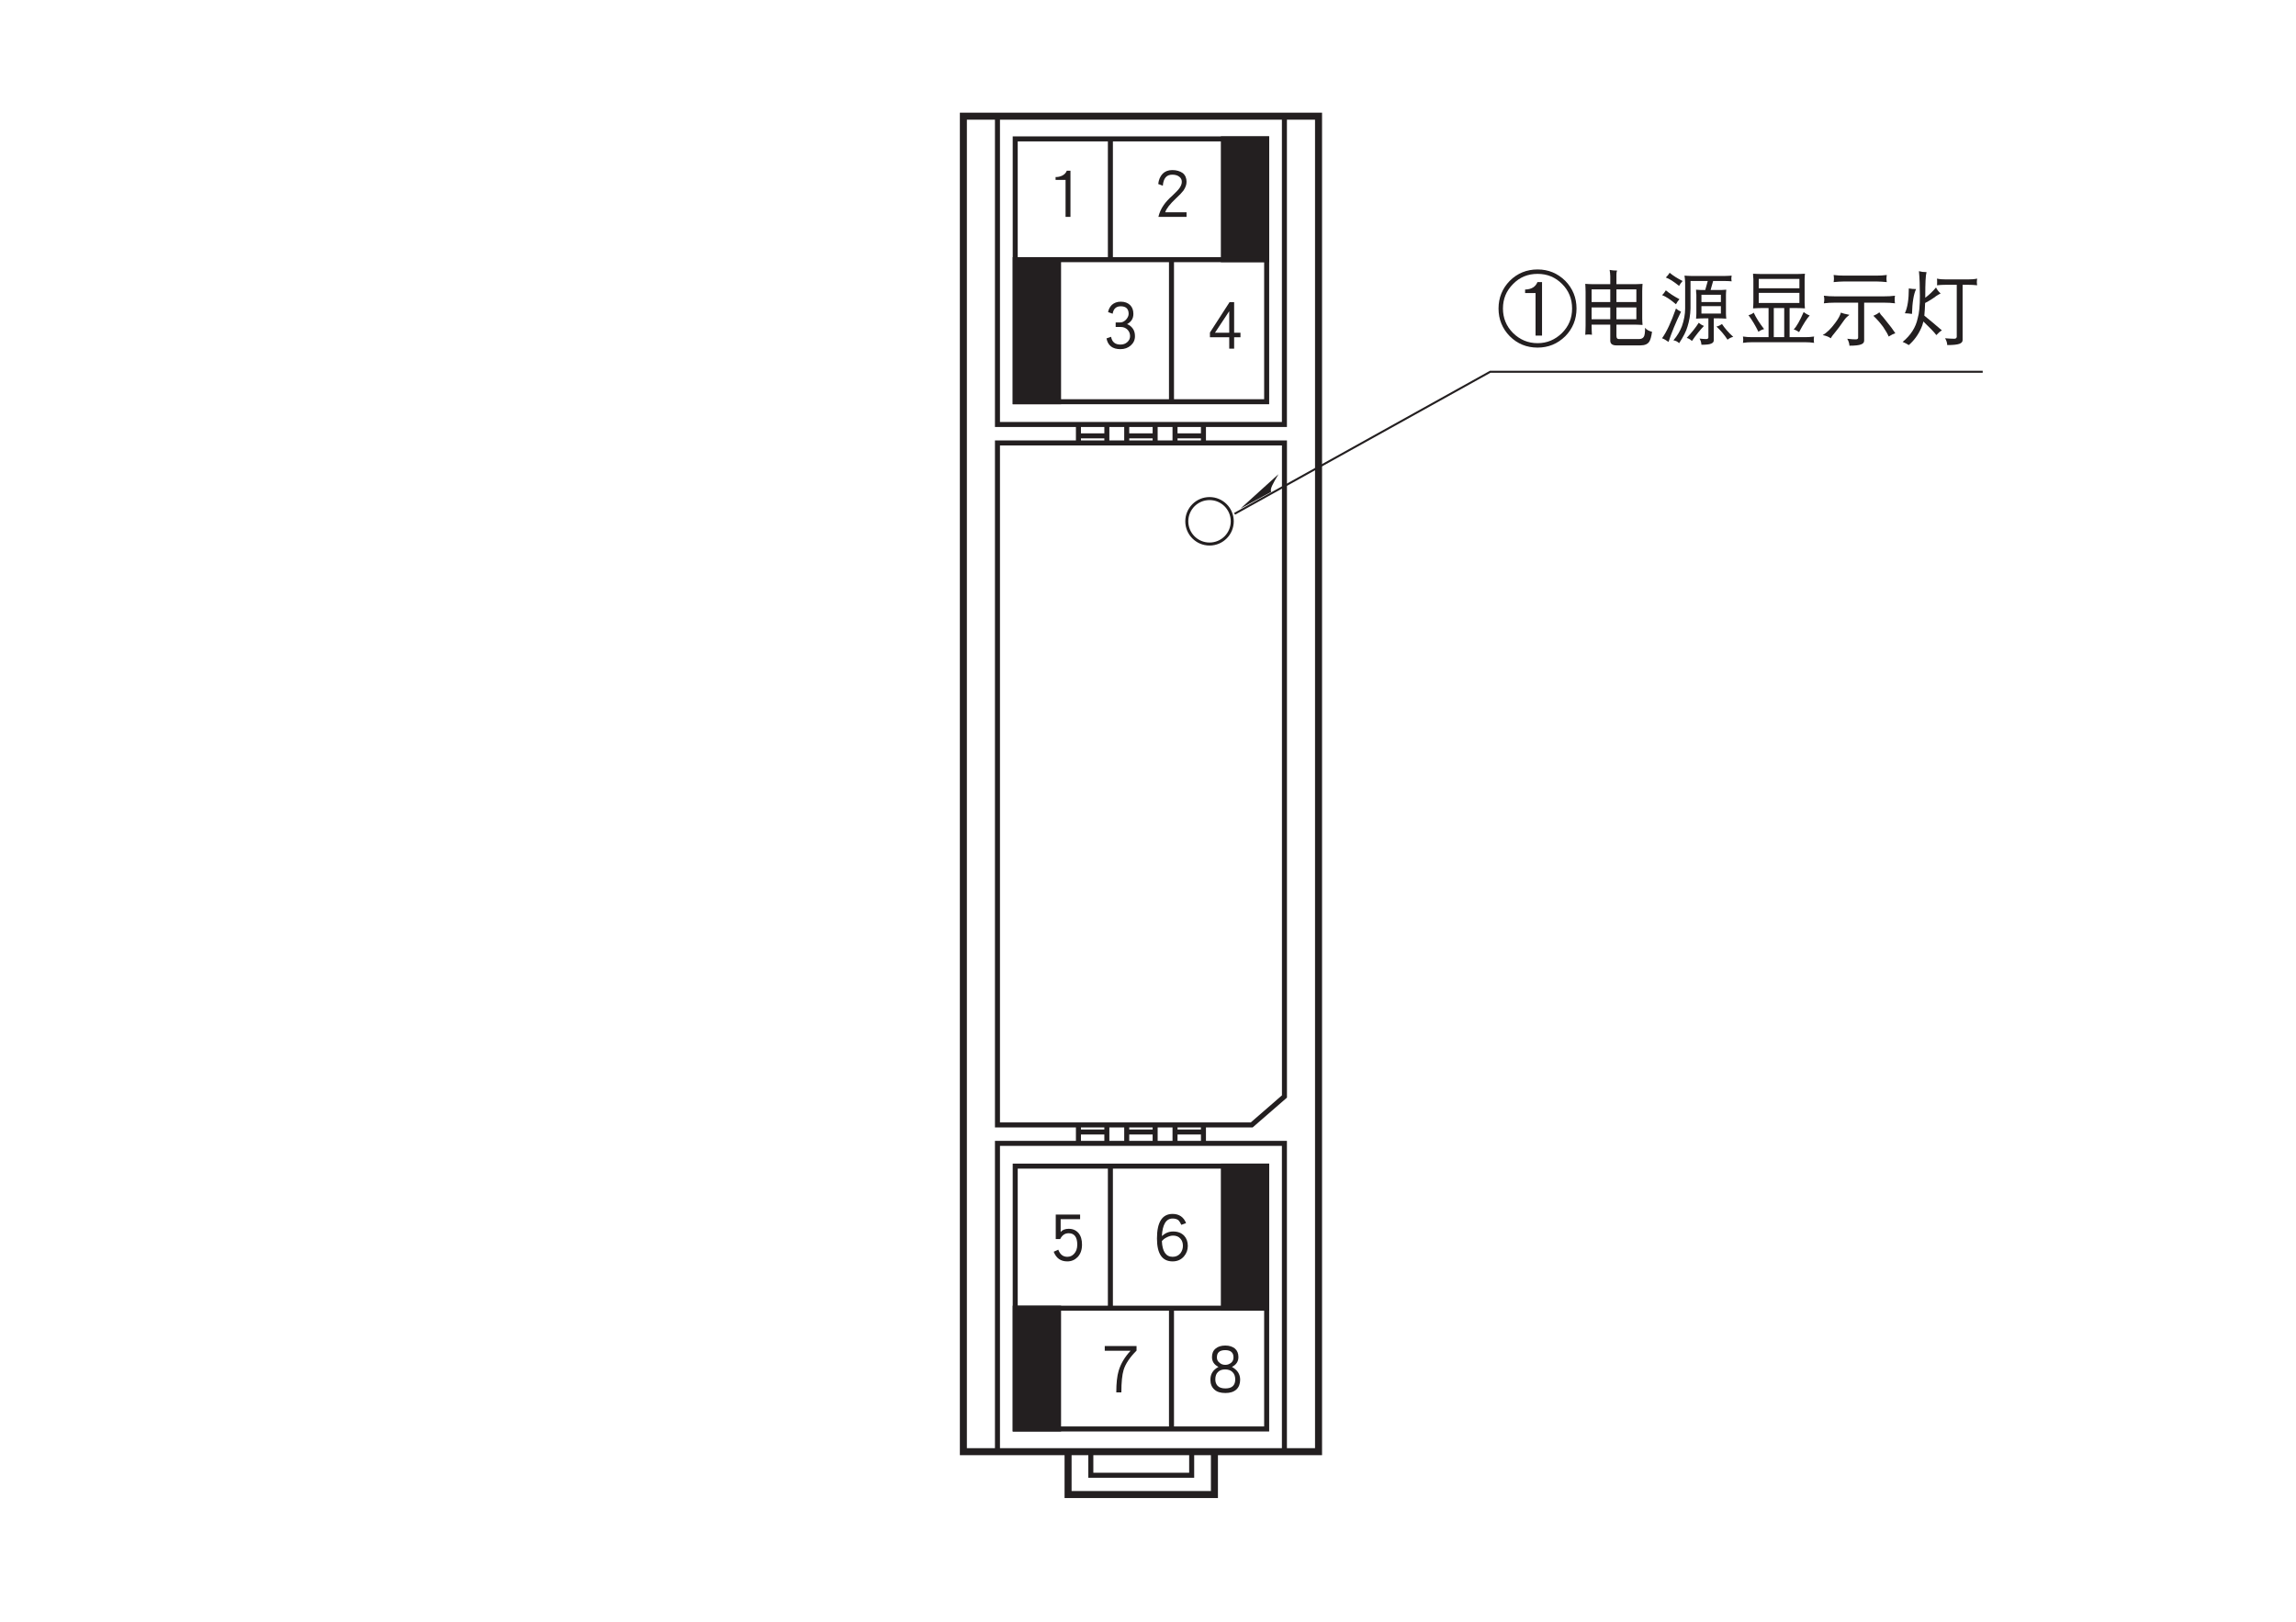 <?xml version="1.0" encoding="UTF-8"?>
<svg xmlns="http://www.w3.org/2000/svg" xmlns:xlink="http://www.w3.org/1999/xlink" width="226.77pt" height="160.15pt" viewBox="0 0 226.77 160.15" version="1.2">
<defs>
<g>
<symbol overflow="visible" id="glyph0-0">
<path style="stroke:none;" d=""/>
</symbol>
<symbol overflow="visible" id="glyph0-1">
<path style="stroke:none;" d="M 7.828 -2.844 C 7.828 -3.906 7.453 -4.828 6.719 -5.578 C 5.953 -6.328 5.047 -6.703 3.984 -6.703 C 2.906 -6.703 1.984 -6.328 1.234 -5.578 C 0.5 -4.828 0.125 -3.906 0.125 -2.844 C 0.125 -1.781 0.5 -0.859 1.234 -0.109 C 1.984 0.641 2.906 1.016 3.984 1.016 C 5.047 1.016 5.953 0.641 6.719 -0.109 C 7.453 -0.859 7.828 -1.781 7.828 -2.844 Z M 7.391 -2.844 C 7.391 -1.891 7.062 -1.094 6.391 -0.422 C 5.719 0.234 4.922 0.578 3.984 0.578 C 3.031 0.578 2.234 0.234 1.562 -0.422 C 0.891 -1.094 0.562 -1.906 0.562 -2.844 C 0.562 -3.797 0.891 -4.594 1.562 -5.266 C 2.219 -5.938 3.016 -6.266 3.984 -6.266 C 4.938 -6.266 5.734 -5.938 6.406 -5.266 C 7.062 -4.609 7.391 -3.797 7.391 -2.844 Z M 4.422 -0.172 L 4.422 -5.453 L 3.969 -5.453 C 3.781 -4.984 3.375 -4.734 2.75 -4.719 L 2.75 -4.375 L 3.781 -4.375 L 3.781 -0.172 Z M 4.422 -0.172 "/>
</symbol>
<symbol overflow="visible" id="glyph0-2">
<path style="stroke:none;" d="M 0.734 -5.281 C 0.75 -5.016 0.766 -4.75 0.766 -4.484 L 0.766 -1.156 C 0.766 -0.859 0.75 -0.562 0.734 -0.25 C 0.844 -0.266 0.953 -0.281 1.047 -0.281 C 1.156 -0.281 1.281 -0.266 1.391 -0.25 C 1.375 -0.562 1.359 -0.859 1.359 -1.156 L 1.359 -1.25 L 3.203 -1.25 L 3.203 0.328 C 3.203 0.641 3.406 0.797 3.812 0.797 L 6.172 0.797 C 6.609 0.797 6.891 0.672 7.047 0.438 C 7.172 0.25 7.266 -0.078 7.328 -0.547 C 7.016 -0.625 6.781 -0.75 6.641 -0.938 C 6.641 -0.438 6.594 -0.141 6.5 -0.031 C 6.406 0.109 6.25 0.172 6.016 0.172 L 4.062 0.172 C 3.891 0.172 3.812 0.078 3.812 -0.141 L 3.812 -1.25 L 5.734 -1.25 C 5.953 -1.25 6.172 -1.234 6.391 -1.219 C 6.375 -1.438 6.359 -1.641 6.359 -1.875 L 6.359 -4.578 C 6.359 -4.812 6.375 -5.047 6.391 -5.281 C 6.172 -5.266 5.953 -5.25 5.734 -5.25 L 3.812 -5.25 L 3.812 -6.219 C 3.812 -6.359 3.828 -6.484 3.875 -6.594 C 3.625 -6.594 3.375 -6.609 3.141 -6.656 C 3.172 -6.453 3.203 -6.25 3.203 -6.031 L 3.203 -5.25 L 1.391 -5.25 C 1.172 -5.25 0.953 -5.266 0.734 -5.281 Z M 1.359 -1.781 L 1.359 -2.953 L 3.203 -2.953 L 3.203 -1.781 Z M 3.812 -2.953 L 5.781 -2.953 L 5.781 -1.781 L 3.812 -1.781 Z M 1.359 -3.484 L 1.359 -4.734 L 3.203 -4.734 L 3.203 -3.484 Z M 3.812 -4.734 L 5.781 -4.734 L 5.781 -3.484 L 3.812 -3.484 Z M 3.812 -4.734 "/>
</symbol>
<symbol overflow="visible" id="glyph0-3">
<path style="stroke:none;" d="M 1.109 -6.375 C 1 -6.188 0.859 -6.031 0.734 -5.906 C 1.094 -5.781 1.516 -5.5 2.047 -5.078 C 2.141 -5.266 2.266 -5.422 2.391 -5.562 C 1.891 -5.812 1.469 -6.078 1.109 -6.375 Z M 0.734 -4.641 C 0.625 -4.453 0.5 -4.281 0.359 -4.172 C 0.734 -4.031 1.188 -3.734 1.734 -3.266 C 1.828 -3.453 1.953 -3.625 2.078 -3.766 C 1.547 -4.047 1.109 -4.328 0.734 -4.641 Z M 1.734 -2.844 C 1.266 -1.516 0.812 -0.531 0.359 0.094 C 0.547 0.156 0.75 0.281 1 0.453 C 1.312 -0.484 1.719 -1.484 2.234 -2.531 C 2.031 -2.625 1.859 -2.734 1.734 -2.844 Z M 7.234 -6.094 C 7.031 -6.078 6.828 -6.062 6.609 -6.062 L 3.203 -6.062 C 2.984 -6.062 2.781 -6.078 2.578 -6.094 C 2.609 -5.859 2.641 -5.625 2.641 -5.391 L 2.641 -2.844 C 2.641 -2.281 2.531 -1.688 2.328 -1.109 C 2.141 -0.625 1.875 -0.156 1.484 0.297 C 1.703 0.328 1.891 0.422 2.047 0.578 C 2.469 -0.062 2.75 -0.609 2.875 -1.062 C 3.047 -1.609 3.156 -2.203 3.172 -2.844 L 3.172 -5.562 L 4.875 -5.562 L 4.625 -4.672 L 4.594 -4.672 C 4.297 -4.672 4.016 -4.672 3.719 -4.703 C 3.719 -4.531 3.734 -4.359 3.75 -4.203 L 3.75 -2.375 C 3.75 -2.188 3.734 -2.016 3.719 -1.844 C 4.016 -1.859 4.297 -1.875 4.594 -1.875 L 4.938 -1.875 L 4.938 0.031 C 4.922 0.125 4.844 0.172 4.719 0.172 C 4.562 0.172 4.344 0.156 4.062 0.125 C 4.172 0.297 4.234 0.5 4.25 0.734 C 4.734 0.734 5.047 0.703 5.203 0.625 C 5.375 0.562 5.469 0.453 5.469 0.297 L 5.469 -1.875 L 5.844 -1.875 C 6.125 -1.875 6.422 -1.859 6.703 -1.844 C 6.688 -2.016 6.672 -2.188 6.672 -2.375 L 6.672 -4.203 C 6.672 -4.359 6.688 -4.531 6.703 -4.703 C 6.422 -4.672 6.125 -4.672 5.844 -4.672 L 5.156 -4.672 L 5.406 -5.562 L 6.609 -5.562 C 6.828 -5.562 7.031 -5.547 7.234 -5.531 C 7.219 -5.625 7.203 -5.719 7.203 -5.828 C 7.203 -5.906 7.219 -6 7.234 -6.094 Z M 6.172 -2.344 L 4.25 -2.344 L 4.25 -3.078 L 6.172 -3.078 Z M 4.25 -3.484 L 4.25 -4.203 L 6.172 -4.203 L 6.172 -3.484 Z M 3.984 -1.438 C 3.703 -0.984 3.297 -0.484 2.797 0.062 C 2.953 0.094 3.125 0.188 3.312 0.359 C 3.719 -0.234 4.125 -0.734 4.5 -1.125 C 4.297 -1.203 4.125 -1.312 3.984 -1.438 Z M 6.281 -1.312 C 6.125 -1.203 5.953 -1.109 5.734 -1.062 C 6.141 -0.688 6.516 -0.25 6.828 0.234 C 7 0.094 7.188 0 7.391 -0.047 C 6.922 -0.469 6.547 -0.906 6.281 -1.312 Z M 6.281 -1.312 "/>
</symbol>
<symbol overflow="visible" id="glyph0-4">
<path style="stroke:none;" d="M 1.391 -6.281 C 1.391 -6.109 1.406 -5.938 1.422 -5.766 L 1.422 -3.422 C 1.422 -3.234 1.406 -3.047 1.391 -2.859 C 1.688 -2.875 2 -2.891 2.297 -2.891 L 2.922 -2.891 L 2.922 -0.016 L 1.266 -0.016 C 0.984 -0.016 0.688 -0.031 0.391 -0.078 C 0.406 0.031 0.422 0.141 0.422 0.234 C 0.422 0.344 0.406 0.453 0.391 0.547 C 0.688 0.5 0.984 0.484 1.266 0.484 L 6.547 0.484 C 6.844 0.484 7.125 0.5 7.422 0.547 C 7.391 0.453 7.391 0.344 7.391 0.234 C 7.391 0.141 7.391 0.031 7.422 -0.078 C 7.125 -0.031 6.844 -0.016 6.547 -0.016 L 5 -0.016 L 5 -2.891 L 5.625 -2.891 C 5.922 -2.891 6.219 -2.875 6.516 -2.859 C 6.5 -3.047 6.484 -3.234 6.484 -3.422 L 6.484 -5.766 C 6.484 -5.938 6.5 -6.109 6.516 -6.281 C 6.219 -6.266 5.922 -6.25 5.625 -6.25 L 2.297 -6.25 C 2 -6.25 1.688 -6.266 1.391 -6.281 Z M 3.438 -0.016 L 3.438 -2.891 L 4.469 -2.891 L 4.469 -0.016 Z M 5.969 -3.391 L 1.953 -3.391 L 1.953 -4.391 L 5.969 -4.391 Z M 1.953 -4.844 L 1.953 -5.766 L 5.969 -5.766 L 5.969 -4.844 Z M 1.453 -2.438 C 1.312 -2.312 1.141 -2.234 0.938 -2.188 C 1.297 -1.703 1.625 -1.156 1.922 -0.547 C 2.094 -0.672 2.281 -0.766 2.484 -0.812 C 2.047 -1.375 1.703 -1.906 1.453 -2.438 Z M 6.391 -2.5 C 6.016 -1.641 5.688 -1.062 5.406 -0.781 C 5.609 -0.719 5.781 -0.625 5.938 -0.516 C 6.375 -1.344 6.734 -1.891 6.984 -2.156 C 6.766 -2.234 6.562 -2.359 6.391 -2.5 Z M 6.391 -2.5 "/>
</symbol>
<symbol overflow="visible" id="glyph0-5">
<path style="stroke:none;" d="M 1.391 -6.156 C 1.406 -6.031 1.422 -5.906 1.422 -5.797 C 1.422 -5.672 1.406 -5.562 1.391 -5.453 C 1.734 -5.484 2.078 -5.516 2.422 -5.516 L 5.625 -5.516 C 5.953 -5.516 6.297 -5.484 6.641 -5.453 C 6.625 -5.562 6.609 -5.672 6.609 -5.797 C 6.609 -5.906 6.625 -6.031 6.641 -6.156 C 6.297 -6.109 5.953 -6.094 5.625 -6.094 L 2.422 -6.094 C 2.078 -6.094 1.734 -6.109 1.391 -6.156 Z M 0.422 -4.109 C 0.453 -3.984 0.469 -3.859 0.469 -3.734 C 0.469 -3.609 0.453 -3.484 0.422 -3.359 C 0.781 -3.406 1.141 -3.422 1.484 -3.422 L 3.812 -3.422 L 3.812 0.031 C 3.812 0.141 3.734 0.203 3.578 0.203 C 3.375 0.203 3.094 0.188 2.734 0.141 C 2.859 0.344 2.938 0.578 2.953 0.828 C 3.516 0.828 3.906 0.781 4.094 0.703 C 4.297 0.625 4.406 0.516 4.406 0.328 L 4.406 -3.422 L 6.391 -3.422 C 6.75 -3.422 7.109 -3.406 7.453 -3.359 C 7.422 -3.484 7.422 -3.609 7.422 -3.734 C 7.422 -3.859 7.422 -3.984 7.453 -4.109 C 7.109 -4.062 6.75 -4.047 6.391 -4.047 L 1.484 -4.047 C 1.141 -4.047 0.781 -4.062 0.422 -4.109 Z M 2.109 -2.438 C 2.031 -2.156 1.844 -1.812 1.547 -1.422 C 1.125 -0.844 0.719 -0.453 0.312 -0.219 C 0.625 -0.156 0.891 -0.062 1.109 0.094 C 1.219 -0.109 1.375 -0.297 1.531 -0.484 C 1.734 -0.719 2.047 -1.141 2.469 -1.75 C 2.609 -1.938 2.781 -2.094 2.953 -2.219 C 2.531 -2.297 2.266 -2.375 2.109 -2.438 Z M 5.906 -2.469 C 5.734 -2.328 5.547 -2.219 5.312 -2.125 C 5.641 -1.828 5.953 -1.469 6.281 -1.031 C 6.547 -0.641 6.734 -0.312 6.828 -0.078 C 7.109 -0.25 7.328 -0.359 7.484 -0.406 C 7.344 -0.594 7.219 -0.781 7.078 -0.984 C 6.859 -1.266 6.594 -1.594 6.297 -1.969 C 6.094 -2.172 5.969 -2.344 5.906 -2.469 Z M 5.906 -2.469 "/>
</symbol>
<symbol overflow="visible" id="glyph0-6">
<path style="stroke:none;" d="M 0.859 -4.828 C 0.859 -3.766 0.734 -2.938 0.469 -2.375 C 0.672 -2.375 0.922 -2.344 1.172 -2.312 C 1.203 -3.469 1.344 -4.281 1.578 -4.766 C 1.344 -4.766 1.109 -4.781 0.859 -4.828 Z M 1.859 -6.531 C 1.922 -5.891 1.953 -5.078 1.953 -4.078 C 1.953 -3.141 1.891 -2.391 1.734 -1.875 C 1.547 -0.984 1.047 -0.203 0.25 0.453 C 0.453 0.531 0.656 0.641 0.859 0.766 C 1.375 0.312 1.781 -0.234 2.078 -0.906 C 2.156 -1.062 2.234 -1.281 2.297 -1.562 C 2.938 -0.953 3.359 -0.516 3.578 -0.219 C 3.75 -0.406 3.938 -0.578 4.125 -0.688 C 3.453 -1.266 2.875 -1.75 2.391 -2.141 C 2.422 -2.484 2.453 -2.906 2.469 -3.391 C 2.922 -3.625 3.281 -3.859 3.562 -4.078 C 3.75 -4.203 3.891 -4.281 4 -4.328 C 3.781 -4.531 3.641 -4.719 3.547 -4.922 C 3.219 -4.531 2.859 -4.188 2.484 -3.906 L 2.484 -4.078 C 2.484 -5.344 2.516 -6.125 2.609 -6.438 C 2.328 -6.438 2.078 -6.469 1.859 -6.531 Z M 3.641 -5.797 C 3.656 -5.672 3.656 -5.562 3.656 -5.453 C 3.656 -5.344 3.656 -5.234 3.641 -5.141 C 3.922 -5.172 4.234 -5.188 4.531 -5.188 L 5.594 -5.188 L 5.594 -0.047 C 5.578 0.078 5.5 0.141 5.344 0.141 C 5.125 0.141 4.812 0.125 4.438 0.094 C 4.562 0.281 4.641 0.516 4.656 0.766 C 5.25 0.766 5.656 0.719 5.859 0.641 C 6.062 0.562 6.172 0.453 6.172 0.266 L 6.172 -5.188 L 6.703 -5.188 C 7 -5.188 7.312 -5.172 7.609 -5.141 C 7.594 -5.234 7.578 -5.344 7.578 -5.453 C 7.578 -5.562 7.594 -5.672 7.609 -5.797 C 7.312 -5.734 7 -5.719 6.703 -5.719 L 4.531 -5.719 C 4.234 -5.719 3.922 -5.734 3.641 -5.797 Z M 3.641 -5.797 "/>
</symbol>
<symbol overflow="visible" id="glyph1-0">
<path style="stroke:none;" d=""/>
</symbol>
<symbol overflow="visible" id="glyph1-1">
<path style="stroke:none;" d="M 2.172 -0.062 L 2.172 -4.625 L 1.812 -4.625 C 1.734 -4.422 1.578 -4.25 1.359 -4.141 C 1.156 -4.047 0.969 -4 0.766 -4 L 0.703 -4 L 0.703 -3.719 L 1.688 -3.719 L 1.688 -0.062 Z M 2.172 -0.062 "/>
</symbol>
<symbol overflow="visible" id="glyph1-2">
<path style="stroke:none;" d="M 3.312 -3.531 C 3.312 -3.891 3.188 -4.188 2.938 -4.391 C 2.672 -4.578 2.328 -4.688 1.906 -4.688 C 1.5 -4.688 1.188 -4.562 0.953 -4.328 C 0.703 -4.062 0.562 -3.734 0.516 -3.312 L 0.969 -3.141 C 1.031 -3.875 1.328 -4.234 1.906 -4.234 C 2.203 -4.234 2.453 -4.156 2.609 -4.016 C 2.766 -3.891 2.844 -3.734 2.844 -3.531 C 2.844 -3.328 2.766 -3.125 2.625 -2.922 C 2.5 -2.734 2.266 -2.5 1.938 -2.188 C 1.547 -1.844 1.25 -1.516 1.047 -1.219 C 0.797 -0.859 0.625 -0.469 0.531 -0.062 L 3.312 -0.062 L 3.312 -0.516 L 1.203 -0.516 C 1.312 -0.875 1.672 -1.328 2.25 -1.875 C 2.594 -2.188 2.844 -2.453 3 -2.656 C 3.203 -2.953 3.312 -3.234 3.312 -3.531 Z M 3.312 -3.531 "/>
</symbol>
<symbol overflow="visible" id="glyph1-3">
<path style="stroke:none;" d="M 3.328 -1.281 C 3.328 -1.562 3.266 -1.812 3.125 -2.016 C 2.969 -2.234 2.781 -2.391 2.547 -2.469 C 2.969 -2.703 3.172 -3.031 3.172 -3.484 C 3.172 -3.859 3.062 -4.141 2.844 -4.359 C 2.609 -4.578 2.312 -4.688 1.922 -4.688 C 1.562 -4.688 1.281 -4.578 1.047 -4.375 C 0.859 -4.188 0.719 -3.938 0.672 -3.656 L 1.125 -3.5 C 1.203 -4 1.484 -4.234 1.922 -4.234 C 2.438 -4.234 2.703 -3.984 2.703 -3.484 C 2.703 -3.297 2.609 -3.094 2.438 -2.906 C 2.25 -2.719 2.062 -2.641 1.891 -2.641 L 1.422 -2.641 L 1.422 -2.188 L 1.953 -2.188 C 2.203 -2.188 2.422 -2.094 2.594 -1.922 C 2.766 -1.734 2.844 -1.531 2.844 -1.281 C 2.844 -1.047 2.75 -0.859 2.578 -0.703 C 2.391 -0.531 2.172 -0.453 1.891 -0.453 C 1.375 -0.453 1.062 -0.703 0.969 -1.219 L 0.516 -1.062 C 0.656 -0.344 1.125 0 1.891 0 C 2.297 0 2.641 -0.125 2.906 -0.359 C 3.188 -0.609 3.328 -0.906 3.328 -1.281 Z M 3.328 -1.281 "/>
</symbol>
<symbol overflow="visible" id="glyph1-4">
<path style="stroke:none;" d="M 3.422 -1.172 L 3.422 -1.625 L 2.797 -1.625 L 2.797 -4.641 L 2.344 -4.641 L 0.406 -1.641 L 0.406 -1.172 L 2.312 -1.172 L 2.312 -0.047 L 2.797 -0.047 L 2.797 -1.172 Z M 2.312 -1.625 L 0.906 -1.625 L 2.312 -3.75 Z M 2.312 -1.625 "/>
</symbol>
<symbol overflow="visible" id="glyph1-5">
<path style="stroke:none;" d="M 3.312 -1.656 C 3.312 -2.141 3.203 -2.516 2.969 -2.797 C 2.719 -3.078 2.406 -3.219 2 -3.219 C 1.641 -3.219 1.375 -3.109 1.203 -2.906 L 1.203 -4.172 L 3.125 -4.172 L 3.125 -4.625 L 0.719 -4.625 L 0.719 -2.203 L 1.156 -2.203 C 1.344 -2.578 1.609 -2.781 2 -2.781 C 2.562 -2.781 2.844 -2.391 2.844 -1.656 C 2.844 -1.266 2.734 -0.969 2.531 -0.75 C 2.344 -0.547 2.125 -0.453 1.859 -0.453 C 1.438 -0.453 1.141 -0.688 0.969 -1.156 L 0.516 -0.953 C 0.766 -0.312 1.203 0 1.859 0 C 2.266 0 2.594 -0.141 2.875 -0.422 C 3.172 -0.734 3.312 -1.141 3.312 -1.656 Z M 3.312 -1.656 "/>
</symbol>
<symbol overflow="visible" id="glyph1-6">
<path style="stroke:none;" d="M 3.438 -1.531 C 3.438 -1.938 3.312 -2.281 3.078 -2.531 C 2.812 -2.812 2.453 -2.953 1.984 -2.953 C 1.562 -2.953 1.203 -2.797 0.875 -2.5 C 0.938 -3.656 1.297 -4.234 1.938 -4.234 C 2.188 -4.234 2.375 -4.172 2.516 -4.062 C 2.609 -3.969 2.703 -3.812 2.797 -3.609 L 3.266 -3.781 C 3.031 -4.375 2.578 -4.688 1.938 -4.688 C 0.906 -4.688 0.391 -3.875 0.391 -2.266 C 0.391 -0.75 0.906 0 1.938 0 C 2.406 0 2.781 -0.172 3.062 -0.5 C 3.312 -0.797 3.438 -1.141 3.438 -1.531 Z M 2.953 -1.531 C 2.953 -1.25 2.859 -1 2.703 -0.797 C 2.5 -0.562 2.25 -0.453 1.938 -0.453 C 1.281 -0.453 0.922 -0.969 0.875 -2 C 0.969 -2.125 1.125 -2.266 1.359 -2.375 C 1.562 -2.484 1.781 -2.547 1.984 -2.547 C 2.281 -2.547 2.531 -2.453 2.703 -2.25 C 2.875 -2.062 2.953 -1.828 2.953 -1.531 Z M 2.953 -1.531 "/>
</symbol>
<symbol overflow="visible" id="glyph1-7">
<path style="stroke:none;" d="M 3.484 -4.188 L 3.484 -4.641 L 0.344 -4.641 L 0.344 -4.172 L 2.891 -4.172 C 2.297 -3.531 1.922 -2.875 1.719 -2.203 C 1.562 -1.688 1.484 -0.969 1.484 -0.062 L 1.984 -0.062 C 1.984 -1.062 2.062 -1.797 2.203 -2.266 C 2.391 -2.891 2.828 -3.531 3.484 -4.188 Z M 3.484 -4.188 "/>
</symbol>
<symbol overflow="visible" id="glyph1-8">
<path style="stroke:none;" d="M 3.391 -1.312 C 3.391 -1.875 3.109 -2.281 2.578 -2.578 C 3.016 -2.797 3.219 -3.125 3.219 -3.547 C 3.219 -3.906 3.109 -4.188 2.875 -4.391 C 2.641 -4.578 2.328 -4.688 1.922 -4.688 C 1.516 -4.688 1.188 -4.578 0.969 -4.391 C 0.719 -4.188 0.609 -3.906 0.609 -3.547 C 0.609 -3.125 0.812 -2.797 1.25 -2.578 C 0.703 -2.281 0.453 -1.875 0.453 -1.312 C 0.453 -0.906 0.578 -0.578 0.844 -0.344 C 1.094 -0.109 1.453 0 1.938 0 C 2.391 0 2.75 -0.109 3.016 -0.344 C 3.266 -0.578 3.391 -0.906 3.391 -1.312 Z M 2.734 -3.516 C 2.734 -3.297 2.656 -3.125 2.516 -3 C 2.344 -2.859 2.156 -2.781 1.922 -2.781 C 1.688 -2.781 1.484 -2.859 1.344 -3 C 1.172 -3.125 1.094 -3.297 1.094 -3.516 C 1.094 -4 1.359 -4.234 1.922 -4.234 C 2.453 -4.234 2.734 -4 2.734 -3.516 Z M 2.906 -1.344 C 2.906 -0.75 2.578 -0.453 1.938 -0.453 C 1.594 -0.453 1.328 -0.531 1.156 -0.719 C 1.016 -0.875 0.938 -1.078 0.938 -1.344 C 0.938 -1.656 1.016 -1.906 1.203 -2.078 C 1.375 -2.25 1.609 -2.328 1.906 -2.328 C 2.203 -2.328 2.453 -2.25 2.625 -2.078 C 2.812 -1.906 2.906 -1.656 2.906 -1.344 Z M 2.906 -1.344 "/>
</symbol>
</g>
</defs>
<g id="surface1">
<g style="fill:rgb(13.73%,12.16%,12.549%);fill-opacity:1;">
  <use xlink:href="#glyph0-1" x="147.881" y="33.314"/>
  <use xlink:href="#glyph0-2" x="155.839" y="33.314"/>
  <use xlink:href="#glyph0-3" x="163.796" y="33.314"/>
  <use xlink:href="#glyph0-4" x="171.754" y="33.314"/>
  <use xlink:href="#glyph0-5" x="179.712" y="33.314"/>
  <use xlink:href="#glyph0-6" x="187.67" y="33.314"/>
</g>
<path style=" stroke:none;fill-rule:nonzero;fill:rgb(13.73%,12.16%,12.549%);fill-opacity:1;" d="M 125.551 48.582 C 125.41 48.301 125.699 47.801 126.27 46.832 L 122.516 50.227 L 125.551 48.582 "/>
<path style="fill:none;stroke-width:2;stroke-linecap:butt;stroke-linejoin:miter;stroke:rgb(13.73%,12.16%,12.549%);stroke-opacity:1;stroke-miterlimit:4;" d="M 1226.791 1096.569 L 1481.809 1238.254 L 1973.153 1238.254 " transform="matrix(0.099,0,0,-0.099,0.484,159.304)"/>
<g style="fill:rgb(13.73%,12.16%,12.549%);fill-opacity:1;">
  <use xlink:href="#glyph1-1" x="103.555" y="21.484"/>
</g>
<g style="fill:rgb(13.73%,12.16%,12.549%);fill-opacity:1;">
  <use xlink:href="#glyph1-2" x="113.88" y="21.484"/>
</g>
<g style="fill:rgb(13.73%,12.16%,12.549%);fill-opacity:1;">
  <use xlink:href="#glyph1-3" x="108.77" y="34.483"/>
</g>
<g style="fill:rgb(13.73%,12.16%,12.549%);fill-opacity:1;">
  <use xlink:href="#glyph1-4" x="119.096" y="34.483"/>
</g>
<path style="fill:none;stroke-width:5;stroke-linecap:butt;stroke-linejoin:miter;stroke:rgb(13.73%,12.16%,12.549%);stroke-opacity:1;stroke-miterlimit:4;" d="M 1276.546 515.297 L 1243.913 486.944 L 990.229 486.944 L 990.229 1167.254 L 1276.546 1167.254 Z M 1276.546 515.297 " transform="matrix(0.099,0,0,-0.099,0.484,159.304)"/>
<path style="fill:none;stroke-width:5;stroke-linecap:butt;stroke-linejoin:miter;stroke:rgb(13.73%,12.16%,12.549%);stroke-opacity:1;stroke-miterlimit:4;" d="M 1147.544 1185.672 L 1147.544 1167.254 " transform="matrix(0.099,0,0,-0.099,0.484,159.304)"/>
<path style="fill:none;stroke-width:5;stroke-linecap:butt;stroke-linejoin:miter;stroke:rgb(13.73%,12.16%,12.549%);stroke-opacity:1;stroke-miterlimit:4;" d="M 1167.376 1185.672 L 1167.376 1167.254 " transform="matrix(0.099,0,0,-0.099,0.484,159.304)"/>
<path style="fill:none;stroke-width:5;stroke-linecap:butt;stroke-linejoin:miter;stroke:rgb(13.73%,12.16%,12.549%);stroke-opacity:1;stroke-miterlimit:4;" d="M 1195.728 1185.672 L 1195.728 1167.254 " transform="matrix(0.099,0,0,-0.099,0.484,159.304)"/>
<path style="fill:none;stroke-width:5;stroke-linecap:butt;stroke-linejoin:miter;stroke:rgb(13.73%,12.16%,12.549%);stroke-opacity:1;stroke-miterlimit:4;" d="M 1119.192 1185.672 L 1119.192 1167.254 " transform="matrix(0.099,0,0,-0.099,0.484,159.304)"/>
<path style="fill:none;stroke-width:5;stroke-linecap:butt;stroke-linejoin:miter;stroke:rgb(13.73%,12.16%,12.549%);stroke-opacity:1;stroke-miterlimit:4;" d="M 1099.36 1185.672 L 1099.36 1167.254 " transform="matrix(0.099,0,0,-0.099,0.484,159.304)"/>
<path style="fill:none;stroke-width:5;stroke-linecap:butt;stroke-linejoin:miter;stroke:rgb(13.73%,12.16%,12.549%);stroke-opacity:1;stroke-miterlimit:4;" d="M 1071.007 1185.672 L 1071.007 1167.254 " transform="matrix(0.099,0,0,-0.099,0.484,159.304)"/>
<path style="fill:none;stroke-width:5;stroke-linecap:butt;stroke-linejoin:miter;stroke:rgb(13.73%,12.16%,12.549%);stroke-opacity:1;stroke-miterlimit:4;" d="M 1071.007 1174.323 L 1099.36 1174.323 " transform="matrix(0.099,0,0,-0.099,0.484,159.304)"/>
<path style="fill:none;stroke-width:5;stroke-linecap:butt;stroke-linejoin:miter;stroke:rgb(13.73%,12.16%,12.549%);stroke-opacity:1;stroke-miterlimit:4;" d="M 1119.192 1174.323 L 1147.544 1174.323 " transform="matrix(0.099,0,0,-0.099,0.484,159.304)"/>
<path style="fill:none;stroke-width:5;stroke-linecap:butt;stroke-linejoin:miter;stroke:rgb(13.73%,12.16%,12.549%);stroke-opacity:1;stroke-miterlimit:4;" d="M 1167.376 1174.323 L 1195.728 1174.323 " transform="matrix(0.099,0,0,-0.099,0.484,159.304)"/>
<path style="fill:none;stroke-width:5;stroke-linecap:butt;stroke-linejoin:miter;stroke:rgb(13.73%,12.16%,12.549%);stroke-opacity:1;stroke-miterlimit:4;" d="M 1147.544 468.526 L 1147.544 486.944 " transform="matrix(0.099,0,0,-0.099,0.484,159.304)"/>
<path style="fill:none;stroke-width:5;stroke-linecap:butt;stroke-linejoin:miter;stroke:rgb(13.73%,12.16%,12.549%);stroke-opacity:1;stroke-miterlimit:4;" d="M 1167.376 468.526 L 1167.376 486.944 " transform="matrix(0.099,0,0,-0.099,0.484,159.304)"/>
<path style="fill:none;stroke-width:5;stroke-linecap:butt;stroke-linejoin:miter;stroke:rgb(13.73%,12.16%,12.549%);stroke-opacity:1;stroke-miterlimit:4;" d="M 1195.728 468.526 L 1195.728 486.944 " transform="matrix(0.099,0,0,-0.099,0.484,159.304)"/>
<path style="fill:none;stroke-width:5;stroke-linecap:butt;stroke-linejoin:miter;stroke:rgb(13.73%,12.16%,12.549%);stroke-opacity:1;stroke-miterlimit:4;" d="M 1119.192 468.526 L 1119.192 486.944 " transform="matrix(0.099,0,0,-0.099,0.484,159.304)"/>
<path style="fill:none;stroke-width:5;stroke-linecap:butt;stroke-linejoin:miter;stroke:rgb(13.73%,12.16%,12.549%);stroke-opacity:1;stroke-miterlimit:4;" d="M 1099.36 468.526 L 1099.36 486.944 " transform="matrix(0.099,0,0,-0.099,0.484,159.304)"/>
<path style="fill:none;stroke-width:5;stroke-linecap:butt;stroke-linejoin:miter;stroke:rgb(13.73%,12.16%,12.549%);stroke-opacity:1;stroke-miterlimit:4;" d="M 1071.007 468.526 L 1071.007 486.944 " transform="matrix(0.099,0,0,-0.099,0.484,159.304)"/>
<path style="fill:none;stroke-width:5;stroke-linecap:butt;stroke-linejoin:miter;stroke:rgb(13.73%,12.16%,12.549%);stroke-opacity:1;stroke-miterlimit:4;" d="M 1071.007 479.875 L 1099.36 479.875 " transform="matrix(0.099,0,0,-0.099,0.484,159.304)"/>
<path style="fill:none;stroke-width:5;stroke-linecap:butt;stroke-linejoin:miter;stroke:rgb(13.73%,12.16%,12.549%);stroke-opacity:1;stroke-miterlimit:4;" d="M 1119.192 479.875 L 1147.544 479.875 " transform="matrix(0.099,0,0,-0.099,0.484,159.304)"/>
<path style="fill:none;stroke-width:5;stroke-linecap:butt;stroke-linejoin:miter;stroke:rgb(13.73%,12.16%,12.549%);stroke-opacity:1;stroke-miterlimit:4;" d="M 1167.376 479.875 L 1195.728 479.875 " transform="matrix(0.099,0,0,-0.099,0.484,159.304)"/>
<path style="fill:none;stroke-width:5;stroke-linecap:butt;stroke-linejoin:miter;stroke:rgb(13.73%,12.16%,12.549%);stroke-opacity:1;stroke-miterlimit:4;" d="M 990.229 1185.672 L 1276.506 1185.672 L 1276.506 1493.233 L 990.229 1493.233 Z M 990.229 1185.672 " transform="matrix(0.099,0,0,-0.099,0.484,159.304)"/>
<path style="fill:none;stroke-width:5;stroke-linecap:butt;stroke-linejoin:miter;stroke:rgb(13.73%,12.16%,12.549%);stroke-opacity:1;stroke-miterlimit:4;" d="M 990.229 160.965 L 1276.506 160.965 L 1276.506 468.526 L 990.229 468.526 Z M 990.229 160.965 " transform="matrix(0.099,0,0,-0.099,0.484,159.304)"/>
<path style="fill:none;stroke-width:7;stroke-linecap:butt;stroke-linejoin:miter;stroke:rgb(13.73%,12.16%,12.549%);stroke-opacity:1;stroke-miterlimit:4;" d="M 956.222 160.965 L 1310.553 160.965 L 1310.553 1493.233 L 956.222 1493.233 Z M 956.222 160.965 " transform="matrix(0.099,0,0,-0.099,0.484,159.304)"/>
<path style="fill:none;stroke-width:5;stroke-linecap:butt;stroke-linejoin:miter;stroke:rgb(13.73%,12.16%,12.549%);stroke-opacity:1;stroke-miterlimit:4;" d="M 1007.94 1208.37 L 1258.796 1208.37 L 1258.796 1470.574 L 1007.94 1470.574 Z M 1007.94 1208.37 " transform="matrix(0.099,0,0,-0.099,0.484,159.304)"/>
<path style="fill:none;stroke-width:5;stroke-linecap:butt;stroke-linejoin:miter;stroke:rgb(13.73%,12.16%,12.549%);stroke-opacity:1;stroke-miterlimit:4;" d="M 1007.94 1350.095 L 1258.796 1350.095 " transform="matrix(0.099,0,0,-0.099,0.484,159.304)"/>
<path style="fill:none;stroke-width:5;stroke-linecap:butt;stroke-linejoin:miter;stroke:rgb(13.73%,12.16%,12.549%);stroke-opacity:1;stroke-miterlimit:4;" d="M 1163.841 1350.095 L 1163.841 1208.37 " transform="matrix(0.099,0,0,-0.099,0.484,159.304)"/>
<path style="fill:none;stroke-width:5;stroke-linecap:butt;stroke-linejoin:miter;stroke:rgb(13.73%,12.16%,12.549%);stroke-opacity:1;stroke-miterlimit:4;" d="M 1102.895 1470.574 L 1102.895 1350.095 " transform="matrix(0.099,0,0,-0.099,0.484,159.304)"/>
<path style="fill-rule:nonzero;fill:rgb(13.73%,12.16%,12.549%);fill-opacity:1;stroke-width:5;stroke-linecap:butt;stroke-linejoin:miter;stroke:rgb(13.73%,12.16%,12.549%);stroke-opacity:1;stroke-miterlimit:4;" d="M 1007.94 1208.37 L 1051.176 1208.37 L 1051.176 1350.095 L 1007.94 1350.095 Z M 1007.94 1208.37 " transform="matrix(0.099,0,0,-0.099,0.484,159.304)"/>
<path style="fill-rule:nonzero;fill:rgb(13.73%,12.16%,12.549%);fill-opacity:1;stroke-width:5;stroke-linecap:butt;stroke-linejoin:miter;stroke:rgb(13.73%,12.16%,12.549%);stroke-opacity:1;stroke-miterlimit:4;" d="M 1215.599 1350.095 L 1258.796 1350.095 L 1258.796 1470.574 L 1215.599 1470.574 Z M 1215.599 1350.095 " transform="matrix(0.099,0,0,-0.099,0.484,159.304)"/>
<g style="fill:rgb(13.73%,12.16%,12.549%);fill-opacity:1;">
  <use xlink:href="#glyph1-5" x="103.555" y="124.576"/>
</g>
<g style="fill:rgb(13.73%,12.16%,12.549%);fill-opacity:1;">
  <use xlink:href="#glyph1-6" x="113.88" y="124.576"/>
</g>
<g style="fill:rgb(13.73%,12.16%,12.549%);fill-opacity:1;">
  <use xlink:href="#glyph1-7" x="108.77" y="137.575"/>
</g>
<g style="fill:rgb(13.73%,12.16%,12.549%);fill-opacity:1;">
  <use xlink:href="#glyph1-8" x="119.096" y="137.575"/>
</g>
<path style="fill:none;stroke-width:5;stroke-linecap:butt;stroke-linejoin:miter;stroke:rgb(13.73%,12.16%,12.549%);stroke-opacity:1;stroke-miterlimit:4;" d="M 1007.94 183.624 L 1258.796 183.624 L 1258.796 445.828 L 1007.94 445.828 Z M 1007.94 183.624 " transform="matrix(0.099,0,0,-0.099,0.484,159.304)"/>
<path style="fill:none;stroke-width:5;stroke-linecap:butt;stroke-linejoin:miter;stroke:rgb(13.73%,12.16%,12.549%);stroke-opacity:1;stroke-miterlimit:4;" d="M 1258.796 304.104 L 1007.94 304.104 " transform="matrix(0.099,0,0,-0.099,0.484,159.304)"/>
<path style="fill:none;stroke-width:5;stroke-linecap:butt;stroke-linejoin:miter;stroke:rgb(13.73%,12.16%,12.549%);stroke-opacity:1;stroke-miterlimit:4;" d="M 1102.895 304.104 L 1102.895 445.828 " transform="matrix(0.099,0,0,-0.099,0.484,159.304)"/>
<path style="fill:none;stroke-width:5;stroke-linecap:butt;stroke-linejoin:miter;stroke:rgb(13.73%,12.16%,12.549%);stroke-opacity:1;stroke-miterlimit:4;" d="M 1163.841 183.624 L 1163.841 304.104 " transform="matrix(0.099,0,0,-0.099,0.484,159.304)"/>
<path style="fill-rule:nonzero;fill:rgb(13.73%,12.16%,12.549%);fill-opacity:1;stroke-width:5;stroke-linecap:butt;stroke-linejoin:miter;stroke:rgb(13.73%,12.16%,12.549%);stroke-opacity:1;stroke-miterlimit:4;" d="M 1215.599 304.104 L 1258.796 304.104 L 1258.796 445.828 L 1215.599 445.828 Z M 1215.599 304.104 " transform="matrix(0.099,0,0,-0.099,0.484,159.304)"/>
<path style="fill-rule:nonzero;fill:rgb(13.73%,12.16%,12.549%);fill-opacity:1;stroke-width:5;stroke-linecap:butt;stroke-linejoin:miter;stroke:rgb(13.73%,12.16%,12.549%);stroke-opacity:1;stroke-miterlimit:4;" d="M 1007.94 183.624 L 1051.176 183.624 L 1051.176 304.104 L 1007.94 304.104 Z M 1007.94 183.624 " transform="matrix(0.099,0,0,-0.099,0.484,159.304)"/>
<path style="fill:none;stroke-width:7;stroke-linecap:butt;stroke-linejoin:miter;stroke:rgb(13.73%,12.16%,12.549%);stroke-opacity:1;stroke-miterlimit:4;" d="M 1060.679 160.965 L 1060.679 118.2 L 1206.685 118.2 L 1206.685 160.965 " transform="matrix(0.099,0,0,-0.099,0.484,159.304)"/>
<path style="fill:none;stroke-width:5;stroke-linecap:butt;stroke-linejoin:miter;stroke:rgb(13.73%,12.16%,12.549%);stroke-opacity:1;stroke-miterlimit:4;" d="M 1083.377 160.965 L 1083.377 137.442 L 1183.987 137.442 L 1183.987 160.965 " transform="matrix(0.099,0,0,-0.099,0.484,159.304)"/>
<path style="fill:none;stroke-width:3;stroke-linecap:butt;stroke-linejoin:miter;stroke:rgb(13.73%,12.16%,12.549%);stroke-opacity:1;stroke-miterlimit:4;" d="M 1224.474 1089.068 C 1224.474 1076.541 1214.342 1066.409 1201.815 1066.409 C 1189.288 1066.409 1179.117 1076.541 1179.117 1089.068 C 1179.117 1101.595 1189.288 1111.766 1201.815 1111.766 C 1214.342 1111.766 1224.474 1101.595 1224.474 1089.068 Z M 1224.474 1089.068 " transform="matrix(0.099,0,0,-0.099,0.484,159.304)"/>
</g>
</svg>
